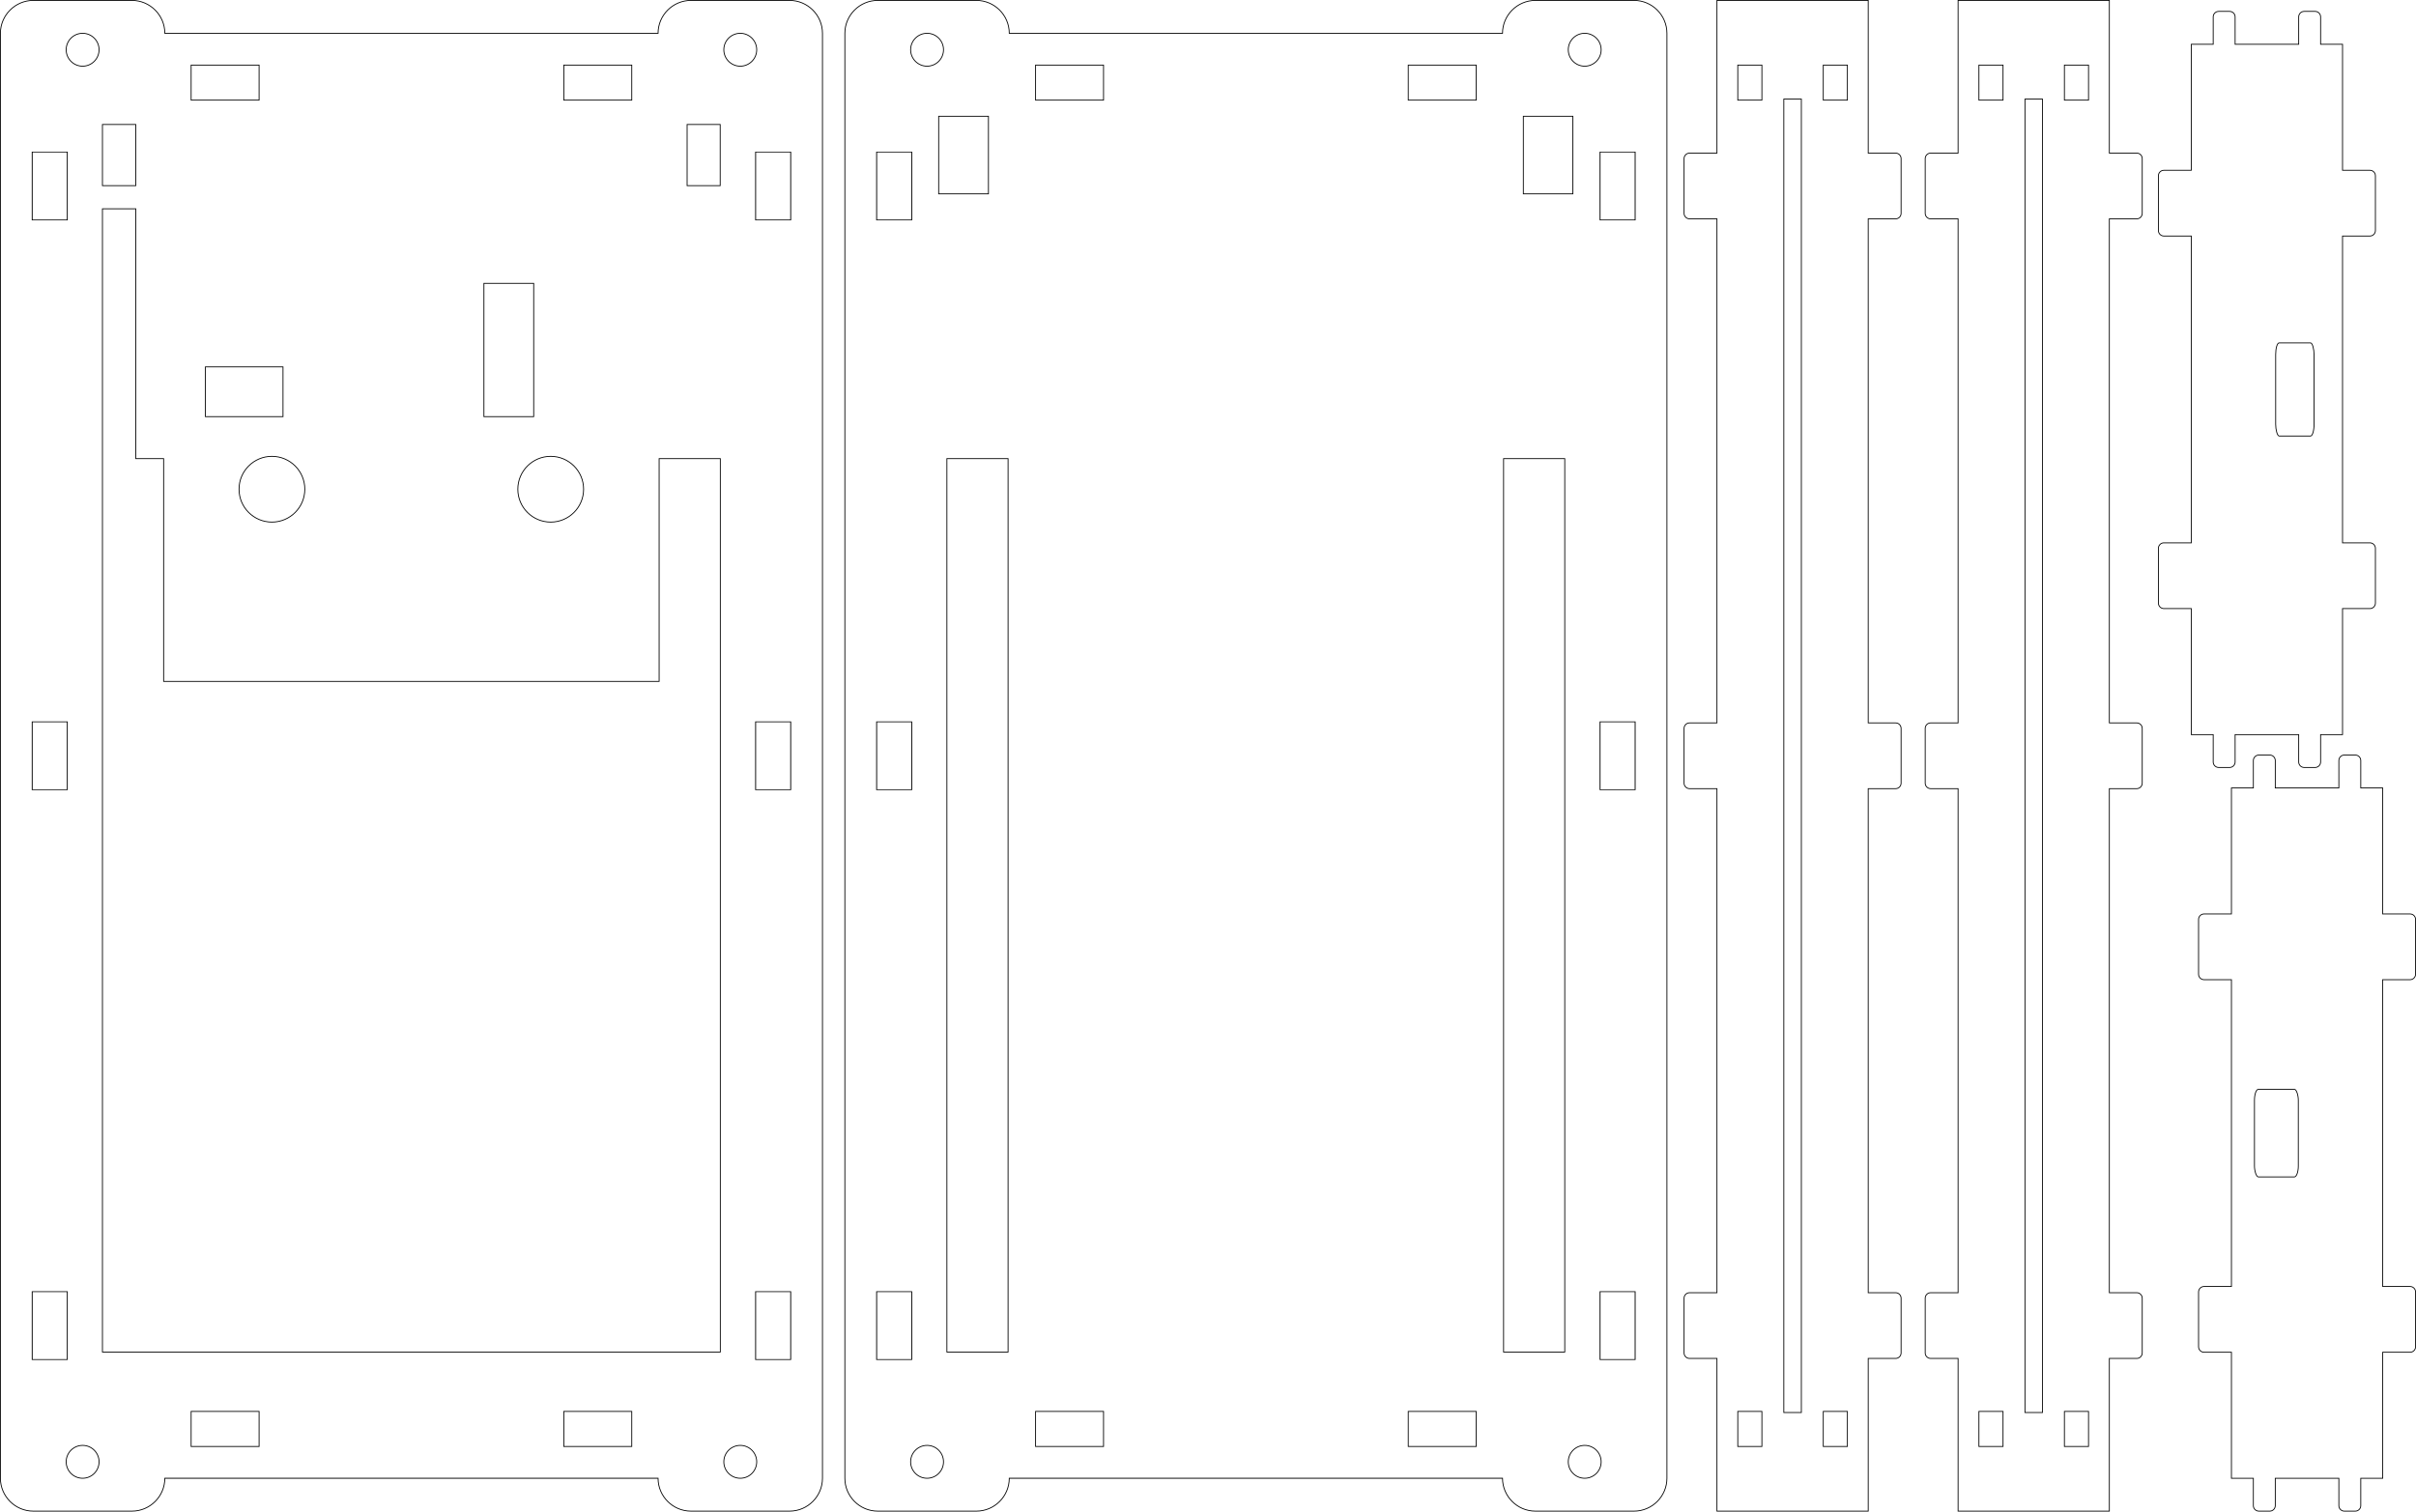 <?xml version="1.0" encoding="UTF-8"?>
<!DOCTYPE svg PUBLIC "-//W3C//DTD SVG 1.1//EN" "http://www.w3.org/Graphics/SVG/1.1/DTD/svg11.dtd">
<!-- Creator: CorelDRAW 2018 (64 Bit) -->
<svg xmlns="http://www.w3.org/2000/svg" xml:space="preserve" width="220.387mm" height="137.922mm" version="1.1" style="shape-rendering:geometricPrecision; text-rendering:geometricPrecision; image-rendering:optimizeQuality; fill-rule:evenodd; clip-rule:evenodd"
viewBox="0 0 8122.41 5083.08"
 xmlns:xlink="http://www.w3.org/1999/xlink">
 <defs>
  <style type="text/css">
   <![CDATA[
    .str0 {stroke:black;stroke-width:2.81;stroke-miterlimit:22.926}
    .fil0 {fill:none}
   ]]>
  </style>
 </defs>
 <g id="Rahmen">
  <polygon class="fil0 str0" points="2215.95,1542.28 2421.64,1542.28 2421.64,4546.72 2215.95,4546.72 2215.95,4546.72 550.12,4546.72 344.43,4546.72 344.43,1542.28 344.43,1542.28 344.43,702.11 456.49,702.11 456.49,1542.28 550.12,1542.28 550.12,2291.41 2215.95,2291.41 "/>
  <rect class="fil0 str0" x="1626.9" y="952.78" width="167.33" height="448.27"/>
  <rect class="fil0 str0" x="690.49" y="1233.72" width="260.97" height="167.33"/>
  <rect class="fil0 str0" x="344.43" y="418.58" width="112.06" height="205.69"/>
  <rect class="fil0 str0" x="2310.02" y="418.58" width="111.21" height="205.69"/>
  <circle class="fil0 str0" cx="914.19" cy="1645.13" r="110.55"/>
  <circle class="fil0 str0" cx="1851.47" cy="1645.13" r="110.55"/>
  <path class="fil0 str0" d="M554.14 111.97l1658.22 0 0 -0.02c0,-60.81 49.75,-110.55 110.55,-110.55l331.65 0c60.8,0 110.54,49.74 110.54,110.55l0 106.31 0 4.23 0 4638.07 0 4.25 0 106.3c0,60.81 -49.75,110.55 -110.54,110.55l-331.65 0c-60.8,0 -110.55,-49.74 -110.55,-110.55l0 -0.01 -1658.22 0 0 0.01c0,60.81 -49.75,110.55 -110.54,110.55l-331.65 0c-60.8,0 -110.55,-49.74 -110.55,-110.55l0 -106.3 0 -4.25 0 -4638.07 0 -4.23 0 -106.31c0,-60.81 49.75,-110.55 110.55,-110.55l331.65 0c60.8,0 110.54,49.74 110.54,110.55l0 0.02z"/>
  <rect class="fil0 str0" x="642.58" y="218.82" width="228.47" height="117.92"/>
  <rect class="fil0 str0" x="1895.46" y="218.82" width="228.47" height="117.92"/>
  <rect class="fil0 str0" x="642.58" y="4746.34" width="228.47" height="117.92"/>
  <rect class="fil0 str0" x="1895.46" y="4746.34" width="228.47" height="117.92"/>
  <rect class="fil0 str0" transform="matrix(2.47812E-14 -0.906 1.067 2.73674E-14 108.271 2655.78)" width="252.05" height="110.55"/>
  <rect class="fil0 str0" transform="matrix(2.47812E-14 -0.906 1.067 2.73674E-14 108.271 4571.94)" width="252.05" height="110.55"/>
  <rect class="fil0 str0" transform="matrix(2.47812E-14 -0.906 1.067 2.73674E-14 108.271 739.609)" width="252.05" height="110.55"/>
  <circle class="fil0 str0" cx="277.77" cy="167.23" r="55.27"/>
  <rect class="fil0 str0" transform="matrix(2.47812E-14 -0.906 1.067 2.73674E-14 2540.33 2655.78)" width="252.05" height="110.55"/>
  <rect class="fil0 str0" transform="matrix(2.47812E-14 -0.906 1.067 2.73674E-14 2540.33 4571.94)" width="252.05" height="110.55"/>
  <rect class="fil0 str0" transform="matrix(2.47812E-14 -0.906 1.067 2.73674E-14 2540.33 739.609)" width="252.05" height="110.55"/>
  <circle class="fil0 str0" cx="2488.73" cy="167.23" r="55.27"/>
  <circle class="fil0 str0" cx="277.77" cy="4915.85" r="55.27"/>
  <circle class="fil0 str0" cx="2488.73" cy="4915.85" r="55.27"/>
  <g id="_3035728127312">
   <rect class="fil0 str0" x="7579.32" y="3662.98" width="147.4" height="294.79" rx="13.43" ry="36.85"/>
   <path class="fil0 str0" d="M7501.93 4971.13l73.7 0 0 92.12c0,10.13 8.29,18.42 18.42,18.42l36.85 0c10.13,0 18.42,-8.29 18.42,-18.42l0 -92.12 213.73 0 0 92.12c0,10.13 8.29,18.42 18.42,18.42l36.85 0c10.13,0 18.42,-8.29 18.42,-18.42l0 -92.12 73.7 0 0 -423.77 92.12 0c10.13,0 18.42,-8.29 18.42,-18.42l0 -184.25c0,-10.13 -8.29,-18.42 -18.42,-18.42l-92.12 0 0 -1031.78 92.12 0c10.13,0 18.42,-8.29 18.42,-18.42l0 -184.25c0,-10.13 -8.29,-18.42 -18.42,-18.42l-92.12 0 0 -423.77 -73.7 0 0 -92.12c0,-10.13 -8.29,-18.42 -18.42,-18.42l-36.85 0c-10.13,0 -18.42,8.29 -18.42,18.42l0 92.12 -213.73 0 0 -92.12c0,-10.13 -8.29,-18.42 -18.42,-18.42l-36.85 0c-10.13,0 -18.42,8.29 -18.42,18.42l0 92.12 -73.7 0 0 423.77 -92.12 0c-10.13,0 -18.42,8.29 -18.42,18.42l0 184.25c0,10.13 8.29,18.42 18.42,18.42l92.12 0 0 1031.78 -92.12 0c-10.13,0 -18.42,8.29 -18.42,18.42l0 184.25c0,10.13 8.29,18.42 18.42,18.42l92.12 0 0 423.77z"/>
  </g>
  <g id="_3035728128688">
   <path class="fil0 str0" d="M6280.81 1.4l-508.52 0 0 513.42 -92.12 0c-10.13,0 -18.42,8.29 -18.42,18.42l0 184.25c0,10.13 8.29,18.42 18.42,18.42l92.12 0 0 1695.07 -92.12 0c-10.13,0 -18.42,8.29 -18.42,18.42l0 184.25c0,10.13 8.29,18.42 18.42,18.42l92.12 0 0 1695.07 -92.12 0c-10.13,0 -18.42,8.29 -18.42,18.42l0 184.25c0,10.13 8.29,18.42 18.42,18.42l92.12 0 0 513.42 508.52 0 0 -513.42 92.12 0c10.13,0 18.42,-8.29 18.42,-18.42l0 -184.25c0,-10.13 -8.29,-18.42 -18.42,-18.42l-92.12 0 0 -1695.07 92.12 0c10.13,0 18.42,-8.29 18.42,-18.42l0 -184.25c0,-10.13 -8.29,-18.42 -18.42,-18.42l-92.12 0 0 -1695.07 92.12 0c10.13,0 18.42,-8.29 18.42,-18.42l0 -184.25c0,-10.13 -8.29,-18.42 -18.42,-18.42l-92.12 0 0 -513.42z"/>
   <rect class="fil0 str0" x="5997.06" y="333.07" width="58.96" height="4416.95"/>
   <rect class="fil0 str0" x="6129.72" y="218.82" width="81.07" height="117.92"/>
   <rect class="fil0 str0" x="5842.3" y="218.82" width="81.07" height="117.92"/>
   <rect class="fil0 str0" x="6129.72" y="4746.33" width="81.07" height="117.92"/>
   <rect class="fil0 str0" x="5842.3" y="4746.33" width="81.07" height="117.92"/>
  </g>
  <rect class="fil0 str0" x="3155.75" y="390.94" width="167.33" height="260.97"/>
  <rect class="fil0 str0" x="5121.34" y="390.94" width="166.49" height="260.97"/>
  <path class="fil0 str0" d="M3393.1 111.97l1658.22 0 0 -0.02c0,-60.81 49.75,-110.55 110.55,-110.55l331.65 0c60.8,0 110.54,49.74 110.54,110.55l0 106.31 0 4.23 0 4638.07 0 4.25 0 106.3c0,60.81 -49.75,110.55 -110.54,110.55l-331.65 0c-60.8,0 -110.55,-49.74 -110.55,-110.55l0 -0.01 -1658.22 0 0 0.01c0,60.81 -49.75,110.55 -110.54,110.55l-331.65 0c-60.8,0 -110.55,-49.74 -110.55,-110.55l0 -106.3 0 -4.25 0 -4638.07 0 -4.23 0 -106.31c0,-60.81 49.75,-110.55 110.55,-110.55l331.65 0c60.8,0 110.54,49.74 110.54,110.55l0 0.02z"/>
  <rect class="fil0 str0" x="3481.54" y="218.82" width="228.47" height="117.92"/>
  <rect class="fil0 str0" x="4734.42" y="218.82" width="228.47" height="117.92"/>
  <rect class="fil0 str0" x="3481.54" y="4746.34" width="228.47" height="117.92"/>
  <rect class="fil0 str0" x="4734.42" y="4746.34" width="228.47" height="117.92"/>
  <rect class="fil0 str0" transform="matrix(2.47812E-14 -0.906 1.067 2.73674E-14 2947.23 2655.78)" width="252.05" height="110.55"/>
  <rect class="fil0 str0" transform="matrix(2.47812E-14 -0.906 1.067 2.73674E-14 2947.23 4571.94)" width="252.05" height="110.55"/>
  <rect class="fil0 str0" transform="matrix(2.47812E-14 -0.906 1.067 2.73674E-14 2947.23 739.609)" width="252.05" height="110.55"/>
  <circle class="fil0 str0" cx="3116.72" cy="167.23" r="55.27"/>
  <rect class="fil0 str0" transform="matrix(2.47812E-14 -0.906 1.067 2.73674E-14 5379.29 2655.78)" width="252.05" height="110.55"/>
  <rect class="fil0 str0" transform="matrix(2.47812E-14 -0.906 1.067 2.73674E-14 5379.29 4571.94)" width="252.05" height="110.55"/>
  <rect class="fil0 str0" transform="matrix(2.47812E-14 -0.906 1.067 2.73674E-14 5379.29 739.609)" width="252.05" height="110.55"/>
  <circle class="fil0 str0" cx="5327.69" cy="167.23" r="55.27"/>
  <circle class="fil0 str0" cx="3116.72" cy="4915.85" r="55.27"/>
  <circle class="fil0 str0" cx="5327.69" cy="4915.85" r="55.27"/>
  <rect class="fil0 str0" x="3183.39" y="1542.28" width="205.69" height="3004.44"/>
  <rect class="fil0 str0" x="5054.9" y="1542.28" width="205.69" height="3004.44"/>
  <g id="_3035728141616">
   <rect class="fil0 str0" x="7650.67" y="1152.95" width="128.97" height="313.22" rx="11.75" ry="39.15"/>
   <path class="fil0 str0" d="M7256.38 2028.12l0 -184.25c0,-10.13 8.29,-18.42 18.42,-18.42l92.12 0 0 -1031.78 -92.12 0c-10.13,0 -18.42,-8.29 -18.42,-18.42l0 -184.25c0,-10.13 8.29,-18.42 18.42,-18.42l92.12 0 0 -423.77 73.7 0 0 -92.12c0,-10.13 8.29,-18.42 18.42,-18.42l36.85 0c10.13,0 18.42,8.29 18.42,18.42l0 92.12 213.73 0 0 -92.12c0,-10.13 8.29,-18.42 18.42,-18.42l36.85 0c10.13,0 18.42,8.29 18.42,18.42l0 92.12 73.7 0 0 423.77 92.12 0c10.13,0 18.42,8.29 18.42,18.42l0 184.25c0,10.13 -8.29,18.42 -18.42,18.42l-92.12 0 0 1031.78 92.12 0c10.13,0 18.42,8.29 18.42,18.42l0 184.25c0,10.13 -8.29,18.42 -18.42,18.42l-92.12 0 0 423.77 -73.7 0 0 92.12c0,10.13 -8.29,18.42 -18.42,18.42l-36.85 0c-10.13,0 -18.42,-8.29 -18.42,-18.42l0 -92.12 -213.73 0 0 92.12c0,10.13 -8.29,18.42 -18.42,18.42l-36.85 0c-10.13,0 -18.42,-8.29 -18.42,-18.42l0 -92.12 -73.7 0 0 -423.77 -92.12 0c-10.13,0 -18.42,-8.29 -18.42,-18.42z"/>
  </g>
  <g id="_3035728141264">
   <path class="fil0 str0" d="M7091.49 1.4l-508.52 0 0 513.42 -92.12 0c-10.13,0 -18.42,8.29 -18.42,18.42l0 184.25c0,10.13 8.29,18.42 18.42,18.42l92.12 0 0 1695.07 -92.12 0c-10.13,0 -18.42,8.29 -18.42,18.42l0 184.25c0,10.13 8.29,18.42 18.42,18.42l92.12 0 0 1695.07 -92.12 0c-10.13,0 -18.42,8.29 -18.42,18.42l0 184.25c0,10.13 8.29,18.42 18.42,18.42l92.12 0 0 513.42 508.52 0 0 -513.42 92.12 0c10.13,0 18.42,-8.29 18.42,-18.42l0 -184.25c0,-10.13 -8.29,-18.42 -18.42,-18.42l-92.12 0 0 -1695.07 92.12 0c10.13,0 18.42,-8.29 18.42,-18.42l0 -184.25c0,-10.13 -8.29,-18.42 -18.42,-18.42l-92.12 0 0 -1695.07 92.12 0c10.13,0 18.42,-8.29 18.42,-18.42l0 -184.25c0,-10.13 -8.29,-18.42 -18.42,-18.42l-92.12 0 0 -513.42z"/>
   <rect class="fil0 str0" x="6807.75" y="333.07" width="58.96" height="4416.95"/>
   <rect class="fil0 str0" x="6940.41" y="218.82" width="81.07" height="117.92"/>
   <rect class="fil0 str0" x="6652.99" y="218.82" width="81.07" height="117.92"/>
   <rect class="fil0 str0" x="6940.41" y="4746.33" width="81.07" height="117.92"/>
   <rect class="fil0 str0" x="6652.99" y="4746.33" width="81.07" height="117.92"/>
  </g>
 </g>
</svg>

